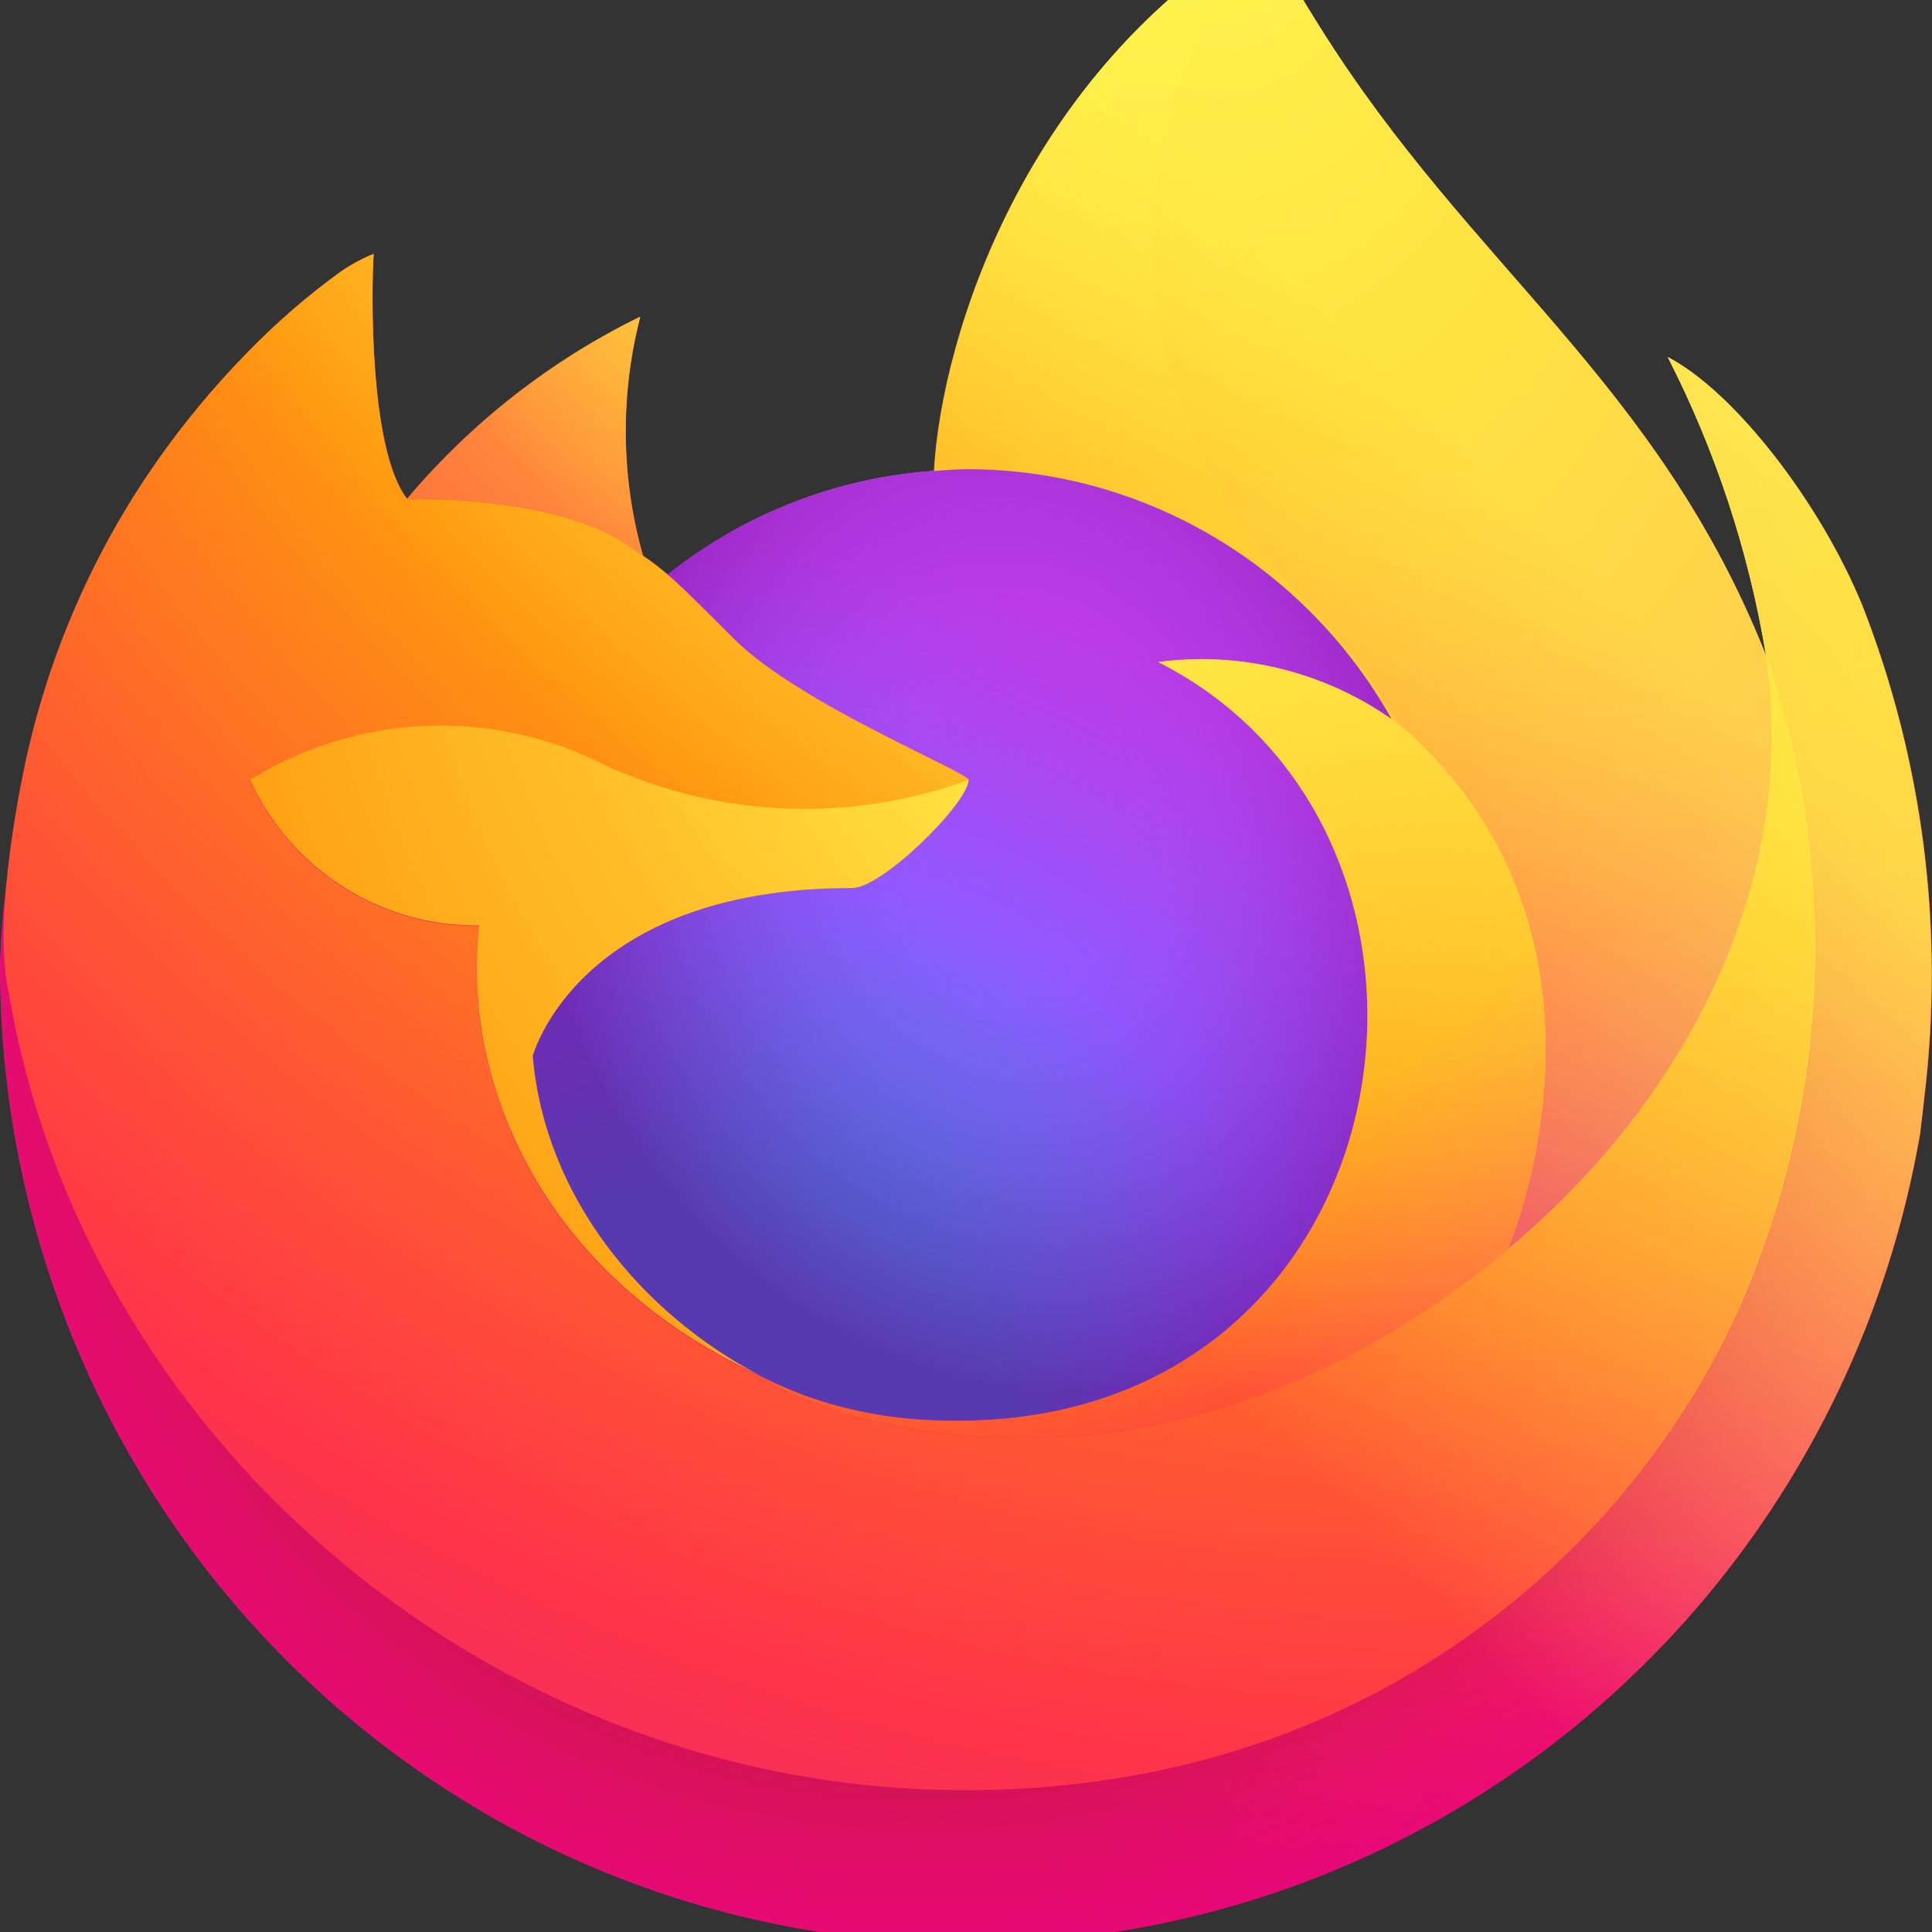 <svg width="80" height="80" viewBox="0 0 80 80" fill="none" xmlns="http://www.w3.org/2000/svg">
<rect x="0" y="0" width="80" height="80" fill="#333333" stroke="none"/>
<g clip-path="url(#clip0_377_1790)">
<path d="M77.093 25.03C75.353 20.8 71.824 16.232 69.06 14.788C71.031 18.645 72.399 22.786 73.116 27.066L73.123 27.134C68.595 15.733 60.92 11.129 54.649 1.117C54.332 0.611 54.015 0.103 53.706 -0.432C53.529 -0.738 53.388 -1.014 53.264 -1.268C53.005 -1.776 52.804 -2.314 52.667 -2.87C52.668 -2.896 52.658 -2.921 52.642 -2.94C52.625 -2.959 52.602 -2.971 52.576 -2.974C52.552 -2.981 52.526 -2.981 52.501 -2.974C52.496 -2.974 52.488 -2.965 52.481 -2.963C52.475 -2.961 52.462 -2.952 52.453 -2.947L52.468 -2.974C42.41 2.976 38.995 13.991 38.685 19.503C34.667 19.781 30.825 21.277 27.661 23.795C27.331 23.512 26.986 23.248 26.628 23.003C25.715 19.776 25.676 16.361 26.515 13.114C22.821 14.922 19.539 17.485 16.876 20.641H16.858C15.271 18.608 15.382 11.906 15.473 10.506C15.004 10.696 14.556 10.937 14.136 11.223C12.735 12.233 11.426 13.367 10.223 14.611C8.852 16.015 7.599 17.533 6.479 19.149C3.905 22.836 2.079 27.001 1.107 31.405L1.053 31.672C0.977 32.028 0.706 33.811 0.659 34.198C0.659 34.228 0.653 34.257 0.65 34.287C0.299 36.128 0.082 37.992 0 39.865V40.074C0.018 50.199 3.791 59.95 10.576 67.401C17.361 74.853 26.664 79.463 36.648 80.322C46.633 81.182 56.573 78.227 64.507 72.043C72.441 65.858 77.793 56.893 79.505 46.917C79.572 46.395 79.627 45.878 79.686 45.35C80.512 38.462 79.618 31.474 77.089 25.024L77.093 25.03ZM30.94 56.705C31.127 56.796 31.303 56.894 31.495 56.981L31.523 56.998C31.329 56.905 31.134 56.806 30.94 56.705ZM73.124 27.145V27.107L73.131 27.149L73.124 27.145Z" fill="url(#paint0_linear_377_1790)"/>
<path d="M77.099 25.03C75.359 20.8 71.829 16.232 69.065 14.788C71.037 18.645 72.404 22.786 73.121 27.066V27.105L73.128 27.147C76.215 36.073 75.769 45.858 71.882 54.458C67.293 64.409 56.188 74.608 38.799 74.107C20.015 73.569 3.464 59.48 0.374 41.033C-0.189 38.123 0.374 36.648 0.657 34.283C0.271 36.12 0.056 37.989 0.014 39.866V40.075C0.031 50.201 3.805 59.951 10.59 67.403C17.375 74.854 26.677 79.464 36.662 80.324C46.646 81.183 56.587 78.229 64.521 72.044C72.455 65.86 77.806 56.894 79.518 46.918C79.585 46.396 79.64 45.879 79.7 45.352C80.525 38.463 79.632 31.476 77.103 25.025L77.099 25.03Z" fill="url(#paint1_radial_377_1790)"/>
<path d="M77.099 25.03C75.359 20.8 71.829 16.232 69.065 14.788C71.037 18.645 72.404 22.786 73.121 27.066V27.105L73.128 27.147C76.215 36.073 75.769 45.858 71.882 54.458C67.293 64.409 56.188 74.608 38.799 74.107C20.015 73.569 3.464 59.48 0.374 41.033C-0.189 38.123 0.374 36.648 0.657 34.283C0.271 36.12 0.056 37.989 0.014 39.866V40.075C0.031 50.201 3.805 59.951 10.59 67.403C17.375 74.854 26.677 79.464 36.662 80.324C46.646 81.183 56.587 78.229 64.521 72.044C72.455 65.86 77.806 56.894 79.518 46.918C79.585 46.396 79.64 45.879 79.7 45.352C80.525 38.463 79.632 31.476 77.103 25.025L77.099 25.03Z" fill="url(#paint2_radial_377_1790)"/>
<path d="M57.619 29.781C57.706 29.843 57.786 29.904 57.868 29.966C56.862 28.164 55.61 26.514 54.148 25.064C41.698 12.484 50.887 -2.205 52.435 -2.957L52.451 -2.98C42.393 2.971 38.978 13.986 38.668 19.498C39.135 19.465 39.598 19.426 40.075 19.426C43.644 19.433 47.147 20.394 50.228 22.213C53.31 24.032 55.86 26.644 57.619 29.781Z" fill="url(#paint3_radial_377_1790)"/>
<path d="M40.1 32.295C40.034 33.302 36.515 36.773 35.284 36.773C23.898 36.773 22.049 43.733 22.049 43.733C22.553 49.594 26.595 54.424 31.481 56.971C31.704 57.088 31.93 57.194 32.157 57.297C32.549 57.472 32.941 57.635 33.332 57.783C35.009 58.383 36.765 58.725 38.543 58.799C58.504 59.745 62.368 34.683 47.965 27.406C51.362 26.959 54.803 27.803 57.62 29.775C55.861 26.638 53.311 24.027 50.229 22.209C47.148 20.39 43.645 19.428 40.076 19.421C39.601 19.421 39.136 19.461 38.669 19.494C34.651 19.772 30.809 21.267 27.645 23.785C28.255 24.307 28.944 25.005 30.396 26.451C33.113 29.156 40.082 31.958 40.098 32.287L40.1 32.295Z" fill="url(#paint4_radial_377_1790)"/>
<path d="M40.1 32.295C40.034 33.302 36.515 36.773 35.284 36.773C23.898 36.773 22.049 43.733 22.049 43.733C22.553 49.594 26.595 54.424 31.481 56.971C31.704 57.088 31.93 57.194 32.157 57.297C32.549 57.472 32.941 57.635 33.332 57.783C35.009 58.383 36.765 58.725 38.543 58.799C58.504 59.745 62.368 34.683 47.965 27.406C51.362 26.959 54.803 27.803 57.62 29.775C55.861 26.638 53.311 24.027 50.229 22.209C47.148 20.39 43.645 19.428 40.076 19.421C39.601 19.421 39.136 19.461 38.669 19.494C34.651 19.772 30.809 21.267 27.645 23.785C28.255 24.307 28.944 25.005 30.396 26.451C33.113 29.156 40.082 31.958 40.098 32.287L40.1 32.295Z" fill="url(#paint5_radial_377_1790)"/>
<path d="M25.786 22.449C26.11 22.658 26.378 22.84 26.613 23.004C25.7 19.777 25.661 16.361 26.5 13.114C22.806 14.922 19.524 17.485 16.861 20.641C17.057 20.636 22.865 20.53 25.786 22.449Z" fill="url(#paint6_radial_377_1790)"/>
<path d="M0.352 41.035C3.442 59.483 19.993 73.577 38.777 74.109C56.165 74.606 67.272 64.406 71.86 54.461C75.746 45.861 76.193 36.075 73.106 27.15V27.111C73.106 27.081 73.1 27.063 73.106 27.073L73.113 27.141C74.534 36.513 69.816 45.588 62.44 51.737L62.417 51.79C48.045 63.618 34.294 58.924 31.514 57.01C31.32 56.916 31.126 56.818 30.931 56.716C22.553 52.67 19.091 44.961 19.835 38.342C17.846 38.371 15.892 37.818 14.208 36.747C12.524 35.678 11.184 34.137 10.349 32.313C12.549 30.951 15.056 30.181 17.634 30.077C20.211 29.973 22.772 30.537 25.072 31.715C29.814 33.89 35.209 34.105 40.105 32.313C40.09 31.984 33.121 29.181 30.404 26.477C28.952 25.031 28.263 24.334 27.652 23.811C27.322 23.529 26.977 23.265 26.619 23.02C26.381 22.856 26.114 22.679 25.792 22.466C22.872 20.547 17.063 20.652 16.871 20.657H16.852C15.265 18.625 15.377 11.922 15.468 10.522C14.998 10.713 14.55 10.953 14.131 11.239C12.73 12.25 11.42 13.383 10.217 14.627C8.841 16.028 7.584 17.542 6.458 19.155C3.884 22.842 2.058 27.007 1.085 31.411C1.066 31.493 -0.357 37.778 0.345 41.037L0.352 41.035Z" fill="url(#paint7_radial_377_1790)"/>
<path d="M54.154 25.061C55.616 26.512 56.868 28.163 57.873 29.968C58.093 30.136 58.299 30.303 58.474 30.465C67.552 38.921 62.796 50.875 62.441 51.72C69.816 45.581 74.529 36.499 73.114 27.124C68.585 15.713 60.902 11.109 54.64 1.097C54.323 0.59 54.006 0.083 53.697 -0.453C53.52 -0.759 53.379 -1.034 53.256 -1.288C52.996 -1.797 52.796 -2.335 52.659 -2.89C52.659 -2.916 52.65 -2.941 52.633 -2.96C52.616 -2.979 52.593 -2.992 52.568 -2.995C52.543 -3.002 52.517 -3.002 52.492 -2.995L52.473 -2.983C52.473 -2.983 52.453 -2.972 52.444 -2.968C50.895 -2.225 41.709 12.473 54.159 25.043L54.154 25.061Z" fill="url(#paint8_radial_377_1790)"/>
<path d="M58.469 30.469C58.294 30.307 58.088 30.14 57.869 29.972C57.787 29.911 57.706 29.849 57.62 29.787C54.803 27.816 51.362 26.972 47.964 27.419C62.367 34.695 58.503 59.752 38.542 58.812C36.765 58.738 35.009 58.396 33.332 57.796C32.94 57.648 32.548 57.486 32.156 57.309C31.93 57.205 31.704 57.101 31.48 56.984L31.508 57.002C34.292 58.921 48.04 63.612 62.411 51.782L62.434 51.729C62.793 50.883 67.549 38.93 58.467 30.473L58.469 30.469Z" fill="url(#paint9_radial_377_1790)"/>
<path d="M22.059 43.729C22.059 43.729 23.907 36.769 35.294 36.769C36.524 36.769 40.047 33.297 40.11 32.291C35.214 34.083 29.818 33.868 25.077 31.694C22.776 30.515 20.215 29.951 17.638 30.055C15.061 30.16 12.553 30.929 10.354 32.291C11.188 34.115 12.529 35.656 14.212 36.725C15.896 37.796 17.851 38.349 19.839 38.32C19.098 44.936 22.559 52.644 30.936 56.694C31.123 56.785 31.299 56.883 31.491 56.97C26.601 54.417 22.563 49.587 22.059 43.729Z" fill="url(#paint10_radial_377_1790)"/>
<path d="M77.091 25.03C75.351 20.8 71.822 16.232 69.058 14.788C71.029 18.645 72.397 22.786 73.114 27.066L73.121 27.134C68.593 15.733 60.918 11.129 54.647 1.117C54.33 0.611 54.013 0.103 53.704 -0.432C53.527 -0.738 53.386 -1.014 53.263 -1.268C53.002 -1.776 52.802 -2.314 52.666 -2.87C52.666 -2.896 52.656 -2.921 52.639 -2.94C52.623 -2.959 52.6 -2.971 52.574 -2.974C52.55 -2.981 52.524 -2.981 52.499 -2.974C52.494 -2.974 52.486 -2.965 52.479 -2.963C52.473 -2.961 52.46 -2.952 52.45 -2.947L52.466 -2.974C42.408 2.976 38.993 13.991 38.683 19.503C39.15 19.471 39.613 19.431 40.09 19.431C43.659 19.438 47.162 20.399 50.243 22.218C53.325 24.037 55.875 26.647 57.634 29.784C54.817 27.813 51.377 26.969 47.979 27.416C62.382 34.692 58.517 59.748 38.557 58.809C36.78 58.735 35.023 58.393 33.346 57.793C32.955 57.645 32.563 57.483 32.171 57.306C31.945 57.202 31.718 57.098 31.495 56.981L31.523 56.998C31.329 56.905 31.134 56.807 30.94 56.705C31.127 56.796 31.303 56.894 31.495 56.981C26.605 54.427 22.567 49.6 22.063 43.743C22.063 43.743 23.911 36.782 35.298 36.782C36.529 36.782 40.051 33.311 40.114 32.305C40.099 31.976 33.13 29.173 30.412 26.469C28.961 25.023 28.271 24.326 27.661 23.803C27.331 23.521 26.986 23.257 26.628 23.012C25.715 19.785 25.676 16.369 26.515 13.122C22.821 14.93 19.539 17.493 16.876 20.649H16.858C15.271 18.617 15.382 11.914 15.473 10.514C15.004 10.705 14.556 10.945 14.136 11.231C12.735 12.242 11.426 13.375 10.223 14.619C8.852 16.024 7.599 17.542 6.479 19.157C3.905 22.845 2.079 27.009 1.107 31.413L1.053 31.68C0.977 32.036 0.64 33.844 0.591 34.233C0.282 36.099 0.085 37.983 0 39.874V40.082C0.018 50.208 3.791 59.959 10.576 67.41C17.361 74.861 26.664 79.472 36.648 80.331C46.633 81.19 56.573 78.236 64.507 72.051C72.441 65.867 77.793 56.901 79.505 46.925C79.572 46.403 79.627 45.886 79.686 45.359C80.512 38.471 79.621 31.481 77.091 25.03Z" fill="url(#paint11_linear_377_1790)"/>
</g>
<defs>
<linearGradient id="paint0_linear_377_1790" x1="71.793" y1="9.95" x2="4.647" y2="74.064" gradientUnits="userSpaceOnUse">
<stop offset="0.048" stop-color="#FFF44F"/>
<stop offset="0.111" stop-color="#FFE847"/>
<stop offset="0.225" stop-color="#FFC830"/>
<stop offset="0.368" stop-color="#FF980E"/>
<stop offset="0.401" stop-color="#FF8B16"/>
<stop offset="0.462" stop-color="#FF672A"/>
<stop offset="0.534" stop-color="#FF3647"/>
<stop offset="0.705" stop-color="#E31587"/>
</linearGradient>
<radialGradient id="paint1_radial_377_1790" cx="0" cy="0" r="1" gradientUnits="userSpaceOnUse" gradientTransform="translate(69.226 6.415) scale(83.483 84.356)">
<stop offset="0.129" stop-color="#FFBD4F"/>
<stop offset="0.186" stop-color="#FFAC31"/>
<stop offset="0.247" stop-color="#FF9D17"/>
<stop offset="0.283" stop-color="#FF980E"/>
<stop offset="0.403" stop-color="#FF563B"/>
<stop offset="0.467" stop-color="#FF3750"/>
<stop offset="0.71" stop-color="#F5156C"/>
<stop offset="0.782" stop-color="#EB0878"/>
<stop offset="0.86" stop-color="#E50080"/>
</radialGradient>
<radialGradient id="paint2_radial_377_1790" cx="0" cy="0" r="1" gradientUnits="userSpaceOnUse" gradientTransform="translate(38.23 40.868) scale(83.483 84.356)">
<stop offset="0.3" stop-color="#960E18"/>
<stop offset="0.351" stop-color="#B11927" stop-opacity="0.74"/>
<stop offset="0.435" stop-color="#DB293D" stop-opacity="0.343"/>
<stop offset="0.497" stop-color="#F5334B" stop-opacity="0.094"/>
<stop offset="0.53" stop-color="#FF3750" stop-opacity="0"/>
</radialGradient>
<radialGradient id="paint3_radial_377_1790" cx="0" cy="0" r="1" gradientUnits="userSpaceOnUse" gradientTransform="translate(48.547 -12.376) scale(60.473 61.106)">
<stop offset="0.132" stop-color="#FFF44F"/>
<stop offset="0.252" stop-color="#FFDC3E"/>
<stop offset="0.506" stop-color="#FF9D12"/>
<stop offset="0.526" stop-color="#FF980E"/>
</radialGradient>
<radialGradient id="paint4_radial_377_1790" cx="0" cy="0" r="1" gradientUnits="userSpaceOnUse" gradientTransform="translate(28.921 62.79) scale(39.747 40.163)">
<stop offset="0.353" stop-color="#3A8EE6"/>
<stop offset="0.472" stop-color="#5C79F0"/>
<stop offset="0.669" stop-color="#9059FF"/>
<stop offset="1" stop-color="#C139E6"/>
</radialGradient>
<radialGradient id="paint5_radial_377_1790" cx="0" cy="0" r="1" gradientUnits="userSpaceOnUse" gradientTransform="translate(42.257 33.625) rotate(-13.728) scale(21.09 24.92)">
<stop offset="0.206" stop-color="#9059FF" stop-opacity="0"/>
<stop offset="0.278" stop-color="#8C4FF3" stop-opacity="0.064"/>
<stop offset="0.747" stop-color="#7716A8" stop-opacity="0.45"/>
<stop offset="0.975" stop-color="#6E008B" stop-opacity="0.6"/>
</radialGradient>
<radialGradient id="paint6_radial_377_1790" cx="0" cy="0" r="1" gradientUnits="userSpaceOnUse" gradientTransform="translate(37.193 3.281) scale(28.599 28.898)">
<stop stop-color="#FFE226"/>
<stop offset="0.121" stop-color="#FFDB27"/>
<stop offset="0.295" stop-color="#FFC82A"/>
<stop offset="0.502" stop-color="#FFA930"/>
<stop offset="0.732" stop-color="#FF7E37"/>
<stop offset="0.792" stop-color="#FF7139"/>
</radialGradient>
<radialGradient id="paint7_radial_377_1790" cx="0" cy="0" r="1" gradientUnits="userSpaceOnUse" gradientTransform="translate(59.912 -15.508) scale(122.021 123.297)">
<stop offset="0.113" stop-color="#FFF44F"/>
<stop offset="0.456" stop-color="#FF980E"/>
<stop offset="0.622" stop-color="#FF5634"/>
<stop offset="0.716" stop-color="#FF3647"/>
<stop offset="0.904" stop-color="#E31587"/>
</radialGradient>
<radialGradient id="paint8_radial_377_1790" cx="0" cy="0" r="1" gradientUnits="userSpaceOnUse" gradientTransform="translate(49.777 -8.673) rotate(84.038) scale(90.344 58.691)">
<stop stop-color="#FFF44F"/>
<stop offset="0.06" stop-color="#FFE847"/>
<stop offset="0.168" stop-color="#FFC830"/>
<stop offset="0.304" stop-color="#FF980E"/>
<stop offset="0.356" stop-color="#FF8B16"/>
<stop offset="0.455" stop-color="#FF672A"/>
<stop offset="0.57" stop-color="#FF3647"/>
<stop offset="0.737" stop-color="#E31587"/>
</radialGradient>
<radialGradient id="paint9_radial_377_1790" cx="0" cy="0" r="1" gradientUnits="userSpaceOnUse" gradientTransform="translate(37.185 13.723) scale(76.167 76.964)">
<stop offset="0.137" stop-color="#FFF44F"/>
<stop offset="0.48" stop-color="#FF980E"/>
<stop offset="0.592" stop-color="#FF5634"/>
<stop offset="0.655" stop-color="#FF3647"/>
<stop offset="0.904" stop-color="#E31587"/>
</radialGradient>
<radialGradient id="paint10_radial_377_1790" cx="0" cy="0" r="1" gradientUnits="userSpaceOnUse" gradientTransform="translate(56.826 17.9) scale(83.369 84.241)">
<stop offset="0.094" stop-color="#FFF44F"/>
<stop offset="0.231" stop-color="#FFE141"/>
<stop offset="0.509" stop-color="#FFAF1E"/>
<stop offset="0.626" stop-color="#FF980E"/>
</radialGradient>
<linearGradient id="paint11_linear_377_1790" x1="70.985" y1="9.606" x2="13.839" y2="66.171" gradientUnits="userSpaceOnUse">
<stop offset="0.167" stop-color="#FFF44F" stop-opacity="0.8"/>
<stop offset="0.266" stop-color="#FFF44F" stop-opacity="0.634"/>
<stop offset="0.489" stop-color="#FFF44F" stop-opacity="0.217"/>
<stop offset="0.6" stop-color="#FFF44F" stop-opacity="0"/>
</linearGradient>
<clipPath id="clip0_377_1790">
<rect width="80" height="80" rx="4" fill="white"/>
</clipPath>
</defs>
</svg>
